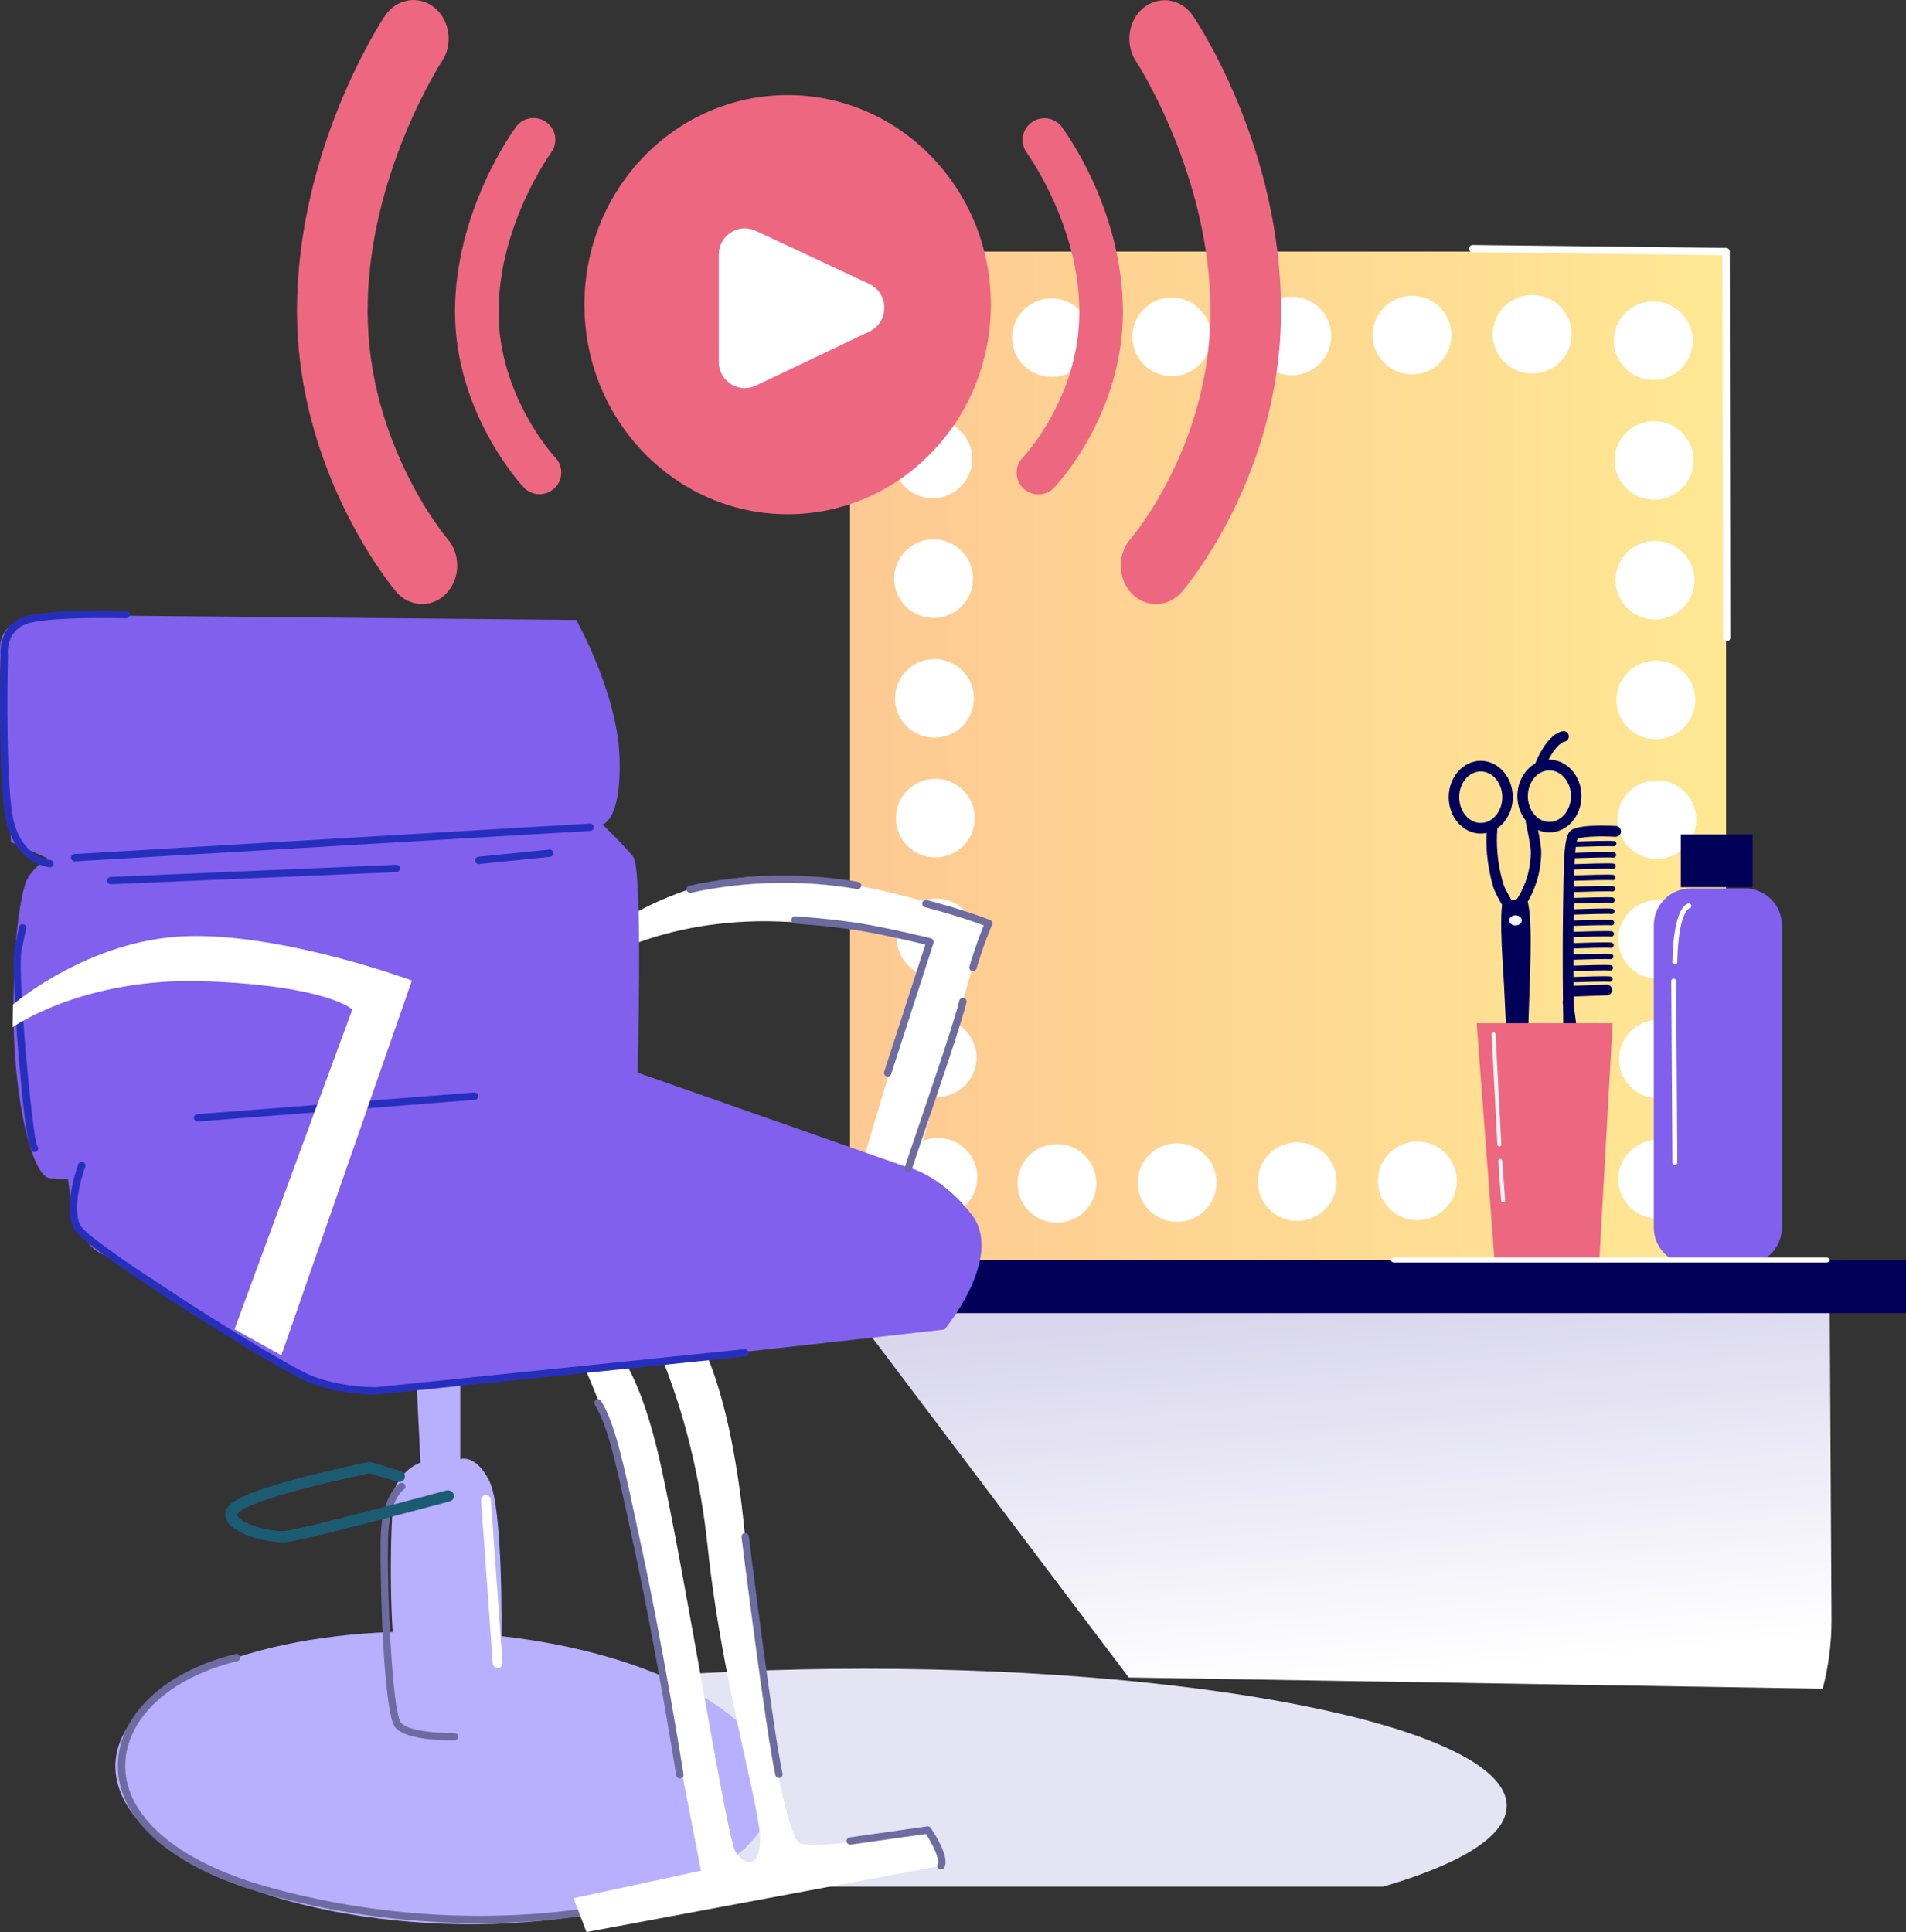 <svg width="220" height="223" viewBox="0 0 220 223" fill="none" xmlns="http://www.w3.org/2000/svg">
<rect x="0" y="0" width="220" height="223" fill="#333333" stroke="none"/>
<g clip-path="url(#clip0_135_25829)">
<path style="mix-blend-mode:multiply" d="M211.176 147.572L211.403 186.992C211.403 189.731 211.054 192.377 210.385 194.914L130.283 193.617L96.148 148.383L210.362 147.572H211.176Z" fill="url(#paint0_linear_135_25829)"/>
<g style="mix-blend-mode:multiply">
<path d="M39.976 217.759H159.647C168.615 215.142 173.916 211.916 173.916 208.43C173.916 199.691 140.735 192.609 99.811 192.609C58.888 192.609 25.707 199.691 25.707 208.43C25.707 211.922 31.014 215.147 39.976 217.759Z" fill="#E4E4F4"/>
</g>
<path d="M199.232 29.036H98.113V145.476H199.232V29.036Z" fill="url(#paint1_linear_135_25829)"/>
<path d="M112.11 39.147C112.11 41.649 110.075 43.681 107.559 43.681C105.042 43.681 103.008 41.655 103.008 39.147C103.008 36.64 105.042 34.613 107.559 34.613C110.075 34.613 112.11 36.64 112.11 39.147Z" fill="white"/>
<path d="M112.215 52.97C112.215 55.472 110.181 57.505 107.664 57.505C105.148 57.505 103.113 55.478 103.113 52.97C103.113 50.463 105.148 48.436 107.664 48.436C110.181 48.436 112.215 50.463 112.215 52.97Z" fill="white"/>
<path d="M112.313 66.788C112.313 69.29 110.278 71.322 107.762 71.322C105.245 71.322 103.211 69.295 103.211 66.788C103.211 64.28 105.245 62.253 107.762 62.253C110.278 62.253 112.313 64.28 112.313 66.788Z" fill="white"/>
<path d="M112.41 80.611C112.41 83.112 110.376 85.145 107.859 85.145C105.343 85.145 103.309 83.118 103.309 80.611C103.309 78.103 105.343 76.076 107.859 76.076C110.376 76.076 112.41 78.103 112.41 80.611Z" fill="white"/>
<path d="M112.512 94.428C112.512 96.93 110.478 98.962 107.961 98.962C105.444 98.962 103.41 96.935 103.41 94.428C103.41 91.92 105.444 89.894 107.961 89.894C110.478 89.894 112.512 91.92 112.512 94.428Z" fill="white"/>
<path d="M112.61 108.245C112.61 110.747 110.575 112.78 108.059 112.78C105.542 112.78 103.508 110.753 103.508 108.245C103.508 105.738 105.542 103.711 108.059 103.711C110.575 103.711 112.61 105.738 112.61 108.245Z" fill="white"/>
<path d="M112.715 122.069C112.715 124.57 110.681 126.603 108.164 126.603C105.648 126.603 103.613 124.576 103.613 122.069C103.613 119.561 105.648 117.534 108.164 117.534C110.681 117.534 112.715 119.561 112.715 122.069Z" fill="white"/>
<path d="M112.68 136.938C113.269 134.503 111.766 132.054 109.322 131.467C106.879 130.881 104.421 132.378 103.832 134.813C103.243 137.248 104.746 139.697 107.19 140.284C109.633 140.87 112.091 139.372 112.68 136.938Z" fill="white"/>
<path d="M121.996 132.052C124.507 132.052 126.547 134.079 126.547 136.587C126.547 139.094 124.513 141.121 121.996 141.121C119.48 141.121 117.445 139.094 117.445 136.587C117.445 134.079 119.48 132.052 121.996 132.052Z" fill="white"/>
<path d="M139.084 139.697C140.861 137.926 140.861 135.055 139.084 133.284C137.306 131.514 134.425 131.514 132.648 133.284C130.87 135.055 130.87 137.926 132.648 139.697C134.425 141.468 137.306 141.468 139.084 139.697Z" fill="white"/>
<path d="M152.951 139.59C154.728 137.819 154.728 134.948 152.951 133.177C151.174 131.406 148.292 131.406 146.515 133.177C144.738 134.948 144.738 137.819 146.515 139.59C148.292 141.36 151.174 141.36 152.951 139.59Z" fill="white"/>
<path d="M163.606 131.757C166.116 131.757 168.156 133.784 168.156 136.291C168.156 138.799 166.122 140.826 163.606 140.826C161.089 140.826 159.055 138.799 159.055 136.291C159.055 133.784 161.089 131.757 163.606 131.757Z" fill="white"/>
<path d="M177.477 131.653C179.987 131.653 182.028 133.68 182.028 136.187C182.028 138.695 179.993 140.722 177.477 140.722C174.96 140.722 172.926 138.695 172.926 136.187C172.926 133.68 174.96 131.653 177.477 131.653Z" fill="white"/>
<path d="M191.892 140.604C194.386 140.299 196.16 138.037 195.854 135.551C195.548 133.066 193.277 131.298 190.783 131.603C188.288 131.908 186.514 134.171 186.82 136.656C187.127 139.142 189.397 140.909 191.892 140.604Z" fill="white"/>
<path d="M195.383 39.321C195.383 41.823 193.349 43.855 190.832 43.855C188.315 43.855 186.281 41.828 186.281 39.321C186.281 36.813 188.315 34.787 190.832 34.787C193.349 34.787 195.383 36.813 195.383 39.321Z" fill="white"/>
<path d="M195.481 53.144C195.481 55.646 193.446 57.679 190.93 57.679C188.413 57.679 186.379 55.652 186.379 53.144C186.379 50.637 188.413 48.61 190.93 48.61C193.446 48.61 195.481 50.637 195.481 53.144Z" fill="white"/>
<path d="M195.582 66.962C195.582 69.463 193.548 71.496 191.031 71.496C188.515 71.496 186.48 69.469 186.48 66.962C186.48 64.454 188.515 62.427 191.031 62.427C193.548 62.427 195.582 64.454 195.582 66.962Z" fill="white"/>
<path d="M195.68 80.784C195.68 83.286 193.646 85.319 191.129 85.319C188.612 85.319 186.578 83.292 186.578 80.784C186.578 78.277 188.612 76.25 191.129 76.25C193.646 76.25 195.68 78.277 195.68 80.784Z" fill="white"/>
<path d="M195.785 94.602C195.785 97.103 193.751 99.136 191.234 99.136C188.718 99.136 186.684 97.109 186.684 94.602C186.684 92.094 188.718 90.067 191.234 90.067C193.751 90.067 195.785 92.094 195.785 94.602Z" fill="white"/>
<path d="M195.883 108.425C195.883 110.927 193.849 112.959 191.332 112.959C188.815 112.959 186.781 110.932 186.781 108.425C186.781 105.917 188.815 103.891 191.332 103.891C193.849 103.891 195.883 105.917 195.883 108.425Z" fill="white"/>
<path d="M195.981 122.242C195.981 124.744 193.946 126.777 191.43 126.777C188.913 126.777 186.879 124.75 186.879 122.242C186.879 119.735 188.913 117.708 191.43 117.708C193.946 117.708 195.981 119.735 195.981 122.242Z" fill="white"/>
<path d="M196.082 136.066C196.082 138.567 194.048 140.6 191.531 140.6C189.015 140.6 186.98 138.573 186.98 136.066C186.98 133.558 189.015 131.531 191.531 131.531C194.048 131.531 196.082 133.558 196.082 136.066Z" fill="white"/>
<path d="M112.029 39.455C112.243 36.959 110.386 34.764 107.881 34.552C105.377 34.339 103.174 36.189 102.961 38.685C102.747 41.18 104.604 43.375 107.109 43.588C109.613 43.8 111.816 41.95 112.029 39.455Z" fill="white"/>
<path d="M121.375 34.439C123.886 34.439 125.926 36.466 125.926 38.973C125.926 41.481 123.892 43.508 121.375 43.508C118.858 43.508 116.824 41.481 116.824 38.973C116.824 36.466 118.858 34.439 121.375 34.439Z" fill="white"/>
<path d="M135.242 34.341C137.753 34.341 139.793 36.368 139.793 38.875C139.793 41.383 137.759 43.41 135.242 43.41C132.726 43.41 130.691 41.383 130.691 38.875C130.691 36.368 132.726 34.341 135.242 34.341Z" fill="white"/>
<path d="M149.109 34.242C151.62 34.242 153.66 36.269 153.66 38.776C153.66 41.284 151.626 43.311 149.109 43.311C146.593 43.311 144.559 41.284 144.559 38.776C144.559 36.269 146.593 34.242 149.109 34.242Z" fill="white"/>
<path d="M162.984 34.144C165.495 34.144 167.535 36.171 167.535 38.678C167.535 41.186 165.501 43.213 162.984 43.213C160.468 43.213 158.434 41.186 158.434 38.678C158.434 36.171 160.468 34.144 162.984 34.144Z" fill="white"/>
<path d="M176.852 34.045C179.362 34.045 181.403 36.072 181.403 38.58C181.403 41.087 179.368 43.114 176.852 43.114C174.335 43.114 172.301 41.087 172.301 38.58C172.301 36.072 174.335 34.045 176.852 34.045Z" fill="white"/>
<path d="M201.405 145.95H195.163C193.878 145.95 192.727 145.383 191.943 144.491C191.286 143.744 190.891 142.765 190.891 141.688V106.797C190.891 105.622 191.367 104.556 192.14 103.786C192.913 103.016 193.983 102.541 195.163 102.541H201.405C202.585 102.541 203.654 103.016 204.427 103.786C205.2 104.556 205.677 105.622 205.677 106.797V141.688C205.677 142.661 205.351 143.559 204.799 144.277C204.02 145.296 202.788 145.95 201.405 145.95Z" fill="#8060EC"/>
<path d="M202.284 96.316H194.008V102.402H202.284V96.316Z" fill="#010059"/>
<path d="M193.318 111.338C193.161 111.338 193.039 111.205 193.039 111.048C193.173 104.759 194.632 104.308 194.922 104.285C195.067 104.273 195.213 104.383 195.23 104.539C195.242 104.69 195.137 104.817 194.992 104.84C194.928 104.864 193.719 105.362 193.603 111.06C193.603 111.216 193.475 111.338 193.318 111.338Z" fill="white"/>
<path d="M193.325 134.467C193.168 134.467 193.046 134.34 193.04 134.189L192.906 113.226C192.906 113.069 193.028 112.942 193.185 112.942C193.342 112.942 193.464 113.069 193.47 113.22L193.604 134.183C193.604 134.34 193.487 134.467 193.319 134.467H193.325Z" fill="white"/>
<path d="M178.837 87.693C178.802 87.693 178.767 87.693 178.733 87.699C179.68 85.846 180.494 85.62 180.552 85.608C180.871 85.568 181.104 85.284 181.081 84.96C181.057 84.624 180.773 84.369 180.436 84.392C180.151 84.415 178.64 84.687 177.216 88.087C177.216 88.098 177.21 88.116 177.204 88.127C175.983 88.811 175.141 90.241 175.141 91.886C175.141 92.986 175.518 93.982 176.129 94.729C176.105 94.816 176.1 94.914 176.129 95.013C176.361 96.061 176.704 97.833 176.693 98.389C176.646 101.099 175.629 102.964 175.077 103.78C174.931 103.827 174.769 103.85 174.594 103.85C174.542 103.85 174.49 103.844 174.437 103.838C174.089 103.248 173.641 102.425 173.525 102.043C172.543 98.725 172.787 96.113 172.851 95.58C173.908 94.839 174.612 93.519 174.612 92.013C174.612 89.697 172.955 87.815 170.915 87.815C168.875 87.815 167.219 89.697 167.219 92.013C167.219 94.329 168.875 96.212 170.915 96.212C171.148 96.212 171.369 96.183 171.589 96.136C171.52 97.318 171.543 99.611 172.368 102.396C172.531 102.952 173.06 103.896 173.374 104.423C173.194 105.935 173.292 108.795 173.432 110.828C173.914 117.87 174.013 129.122 175.269 129.122C176.233 129.122 176.233 124.819 176.425 117.87C176.565 112.768 176.96 106.664 176.338 104.058C176.989 102.975 177.855 101.059 177.896 98.412C177.907 97.862 177.698 96.681 177.524 95.806C177.93 95.986 178.378 96.084 178.837 96.084C180.877 96.084 182.534 94.202 182.534 91.886C182.534 89.569 180.877 87.687 178.837 87.687V87.693ZM168.428 92.013C168.428 90.374 169.544 89.042 170.915 89.042C172.287 89.042 173.403 90.374 173.403 92.013C173.403 93.652 172.287 94.984 170.915 94.984C169.544 94.984 168.428 93.652 168.428 92.013ZM178.837 94.862C177.466 94.862 176.35 93.53 176.35 91.891C176.35 90.253 177.466 88.921 178.837 88.921C180.209 88.921 181.325 90.253 181.325 91.891C181.325 93.53 180.209 94.862 178.837 94.862Z" fill="#010059"/>
<path d="M175.652 106.23C175.652 106.554 175.327 106.815 174.926 106.815C174.525 106.815 174.199 106.554 174.199 106.23C174.199 105.906 174.525 105.645 174.926 105.645C175.327 105.645 175.652 105.906 175.652 106.23Z" fill="#F5F5F5"/>
<path d="M186.461 96.576C186.798 96.605 187.089 96.339 187.106 95.997C187.123 95.656 186.868 95.36 186.531 95.343C185.891 95.302 182.631 95.14 181.474 95.742C180.585 96.212 180.509 98.128 180.434 103.607L180.416 104.759C180.364 108.234 180.37 112.143 180.405 115.467C180.376 115.553 180.364 115.646 180.376 115.745C180.376 115.75 180.387 115.837 180.41 115.999C180.439 119.098 180.492 121.622 180.521 122.676L180.538 123.308C180.684 128.479 180.835 133.824 181.271 135.81C181.509 136.888 182.015 137.067 182.328 137.067C182.387 137.067 182.439 137.061 182.48 137.055C184.351 136.708 183.566 130.095 183.282 128.079C182.352 121.507 181.788 117.105 181.631 115.918C181.631 115.623 181.631 115.316 181.625 115.015L185.484 114.882C185.822 114.87 186.089 114.581 186.077 114.239C186.066 113.897 185.769 113.625 185.444 113.642L181.614 113.776C181.614 113.642 181.614 113.509 181.614 113.376C182.956 113.33 185.391 113.266 185.804 113.318C185.967 113.335 186.124 113.22 186.147 113.052C186.17 112.884 186.048 112.727 185.88 112.704C185.386 112.641 182.747 112.722 181.614 112.762C181.614 112.536 181.614 112.31 181.614 112.079C182.945 112.033 185.432 111.963 185.845 112.015C186.007 112.033 186.164 111.917 186.188 111.749C186.211 111.581 186.089 111.424 185.92 111.401C185.42 111.338 182.718 111.419 181.614 111.459C181.614 111.233 181.614 111.008 181.614 110.776C182.939 110.73 185.467 110.66 185.885 110.712C186.048 110.73 186.205 110.614 186.228 110.446C186.252 110.278 186.13 110.121 185.961 110.098C185.455 110.035 182.7 110.121 181.614 110.156C181.614 109.93 181.614 109.705 181.614 109.473C182.927 109.427 185.496 109.357 185.92 109.409C186.083 109.427 186.24 109.311 186.263 109.143C186.286 108.975 186.164 108.819 185.996 108.795C185.484 108.732 182.677 108.819 181.614 108.853C181.614 108.627 181.614 108.402 181.614 108.17C182.915 108.124 185.525 108.048 185.949 108.106C186.112 108.124 186.269 108.008 186.292 107.84C186.316 107.672 186.193 107.516 186.025 107.492C185.508 107.429 182.654 107.516 181.614 107.55C181.614 107.319 181.614 107.099 181.619 106.867C182.915 106.821 185.554 106.745 185.984 106.803C186.147 106.821 186.304 106.705 186.327 106.537C186.35 106.369 186.228 106.213 186.06 106.189C185.537 106.126 182.642 106.218 181.625 106.253C181.625 106.021 181.625 105.801 181.631 105.57C182.915 105.523 185.589 105.448 186.019 105.5C186.182 105.518 186.339 105.402 186.362 105.234C186.385 105.066 186.263 104.91 186.095 104.886C185.572 104.817 182.636 104.915 181.643 104.95C181.643 104.898 181.643 104.84 181.643 104.788V104.267C182.927 104.22 185.624 104.145 186.054 104.197C186.217 104.215 186.374 104.099 186.397 103.931C186.42 103.763 186.298 103.607 186.13 103.583C185.601 103.514 182.636 103.612 181.654 103.647V103.63C181.654 103.41 181.66 103.19 181.666 102.964C182.939 102.917 185.653 102.842 186.089 102.894C186.252 102.912 186.409 102.796 186.432 102.628C186.455 102.46 186.333 102.304 186.164 102.28C185.636 102.211 182.636 102.309 181.677 102.344C181.677 102.118 181.683 101.887 181.689 101.661C182.956 101.615 185.688 101.539 186.124 101.591C186.286 101.609 186.443 101.493 186.467 101.325C186.49 101.157 186.368 101.001 186.199 100.977C185.67 100.908 182.648 101.006 181.701 101.041C181.701 100.81 181.712 100.584 181.718 100.358C182.979 100.312 185.723 100.23 186.159 100.288C186.321 100.306 186.478 100.19 186.502 100.022C186.525 99.854 186.403 99.698 186.234 99.674C185.705 99.605 182.695 99.704 181.741 99.738C181.753 99.501 181.765 99.275 181.776 99.055C183.049 99.009 185.763 98.933 186.199 98.985C186.362 99.003 186.519 98.887 186.542 98.719C186.565 98.551 186.443 98.395 186.275 98.371C185.752 98.302 182.811 98.4 181.817 98.435C181.834 98.186 181.858 97.955 181.881 97.752C183.177 97.706 185.804 97.63 186.234 97.688C186.397 97.706 186.554 97.59 186.577 97.422C186.6 97.254 186.478 97.097 186.31 97.074C185.81 97.011 183.084 97.092 181.985 97.132C182.015 96.999 182.049 96.895 182.09 96.825C182.793 96.518 185.037 96.501 186.455 96.588L186.461 96.576Z" fill="#010059"/>
<path d="M184.516 147.045H172.619L170.445 118.102H186.138L184.516 147.045Z" fill="#EE6781"/>
<path d="M173.061 132.324C172.939 132.324 172.841 132.232 172.835 132.11L172.172 119.393C172.166 119.266 172.259 119.161 172.387 119.156C172.538 119.15 172.62 119.248 172.625 119.37L173.288 132.087C173.294 132.214 173.201 132.318 173.073 132.324C173.073 132.324 173.067 132.324 173.061 132.324Z" fill="#F5F5F5"/>
<path d="M173.5 138.793C173.384 138.793 173.279 138.7 173.274 138.584L172.942 134.009C172.931 133.882 173.03 133.778 173.152 133.766C173.291 133.766 173.384 133.853 173.396 133.975L173.727 138.549C173.739 138.677 173.64 138.781 173.518 138.793C173.512 138.793 173.506 138.793 173.5 138.793Z" fill="#F5F5F5"/>
<path d="M219.999 145.476H88.07V151.562H219.999V145.476Z" fill="#010059"/>
<path d="M210.812 145.719H160.909C160.706 145.719 160.543 145.586 160.543 145.429C160.543 145.273 160.706 145.14 160.909 145.14H210.812C211.015 145.14 211.178 145.273 211.178 145.429C211.178 145.586 211.015 145.719 210.812 145.719Z" fill="white"/>
<path d="M199.303 74.02C199.071 74.02 198.879 73.829 198.879 73.598L198.809 29.453L169.981 29.123C169.749 29.123 169.557 28.926 169.563 28.694C169.563 28.463 169.754 28.277 169.987 28.277L199.239 28.613C199.472 28.613 199.658 28.804 199.658 29.036L199.727 73.598C199.727 73.829 199.536 74.02 199.303 74.02Z" fill="white"/>
<path d="M45.324 188.364C44.899 181.831 45.167 172.624 45.696 171.512C46.713 169.375 48.532 168.819 48.532 168.819L47.992 157.787L53.124 157.92V168.414C53.124 168.414 54.919 167.759 56.5 170.967C58.075 174.176 57.884 188.682 57.884 188.682L57.872 188.844C75.739 190.854 89.321 198.237 89.31 206.553C89.292 215.854 72.269 222.791 51.281 222.044C30.299 221.297 13.299 213.155 13.316 203.855C13.334 195.458 27.201 188.995 45.33 188.364H45.324Z" fill="#B8AFFF"/>
<path d="M52.048 200.872C50.694 200.872 46.759 200.751 45.62 199.373C44.185 197.635 43.847 181.27 43.935 177.61C44.057 172.485 46.068 171.251 46.155 171.205C46.358 171.083 46.614 171.153 46.736 171.356C46.852 171.553 46.788 171.813 46.591 171.929C46.55 171.958 44.9 173.081 44.789 177.633C44.644 183.517 45.271 197.612 46.283 198.84C47.067 199.789 50.479 200.073 52.444 200.027C52.694 200.062 52.874 200.206 52.88 200.438C52.885 200.67 52.699 200.867 52.467 200.872C52.397 200.872 52.252 200.872 52.054 200.872H52.048Z" fill="#6D6BA0"/>
<path d="M55.317 221.969C48.389 221.969 39.798 221.181 30.429 218.535C19.776 215.523 13.487 209.964 13.603 203.658C13.708 197.901 19.038 192.892 27.192 190.906C27.419 190.854 27.651 190.987 27.703 191.218C27.756 191.45 27.622 191.676 27.395 191.728C19.63 193.622 14.55 198.312 14.457 203.675C14.353 209.57 20.409 214.823 30.668 217.724C53.55 224.187 71.771 219.473 71.951 219.426C72.183 219.369 72.41 219.502 72.468 219.728C72.526 219.953 72.393 220.185 72.166 220.243C72.055 220.272 65.488 221.975 55.317 221.975V221.969Z" fill="#6D6BA0"/>
<path d="M30.144 177.679C31.295 177.946 32.428 178.056 33.149 177.98C35.299 177.76 51.248 173.463 51.928 173.278C52.294 173.18 52.492 172.821 52.37 172.479C52.247 172.137 51.852 171.94 51.492 172.039C45.79 173.573 34.573 176.527 32.945 176.701C31.376 176.863 27.924 175.913 27.424 175.01C27.383 174.934 27.308 174.807 27.604 174.523C28.953 173.238 37.264 171.159 42.652 170.047L45.848 171.014C46.209 171.13 46.604 170.944 46.714 170.603C46.819 170.267 46.61 169.902 46.238 169.786L42.861 168.767C42.733 168.726 42.611 168.726 42.495 168.75C41.088 169.039 28.668 171.628 26.593 173.614C25.75 174.419 25.983 175.183 26.198 175.571C26.756 176.567 28.476 177.297 30.156 177.685L30.144 177.679Z" fill="#1C5C72"/>
<path d="M104.527 138.602L113.791 106.276C113.791 106.276 98.912 100.769 87.695 101.163C76.478 101.557 67.748 109.05 67.748 109.05L67.707 111.668C67.707 111.668 75.902 105.842 90.002 106.363C104.097 106.884 106.921 109.618 106.921 109.618L98.627 137.252L104.538 138.596L104.527 138.602Z" fill="white"/>
<path d="M79.264 152.442C79.264 152.442 84.065 156.901 86 177.361C87.936 197.821 90.801 211.464 92.173 212.634C93.545 213.804 107.064 211.227 107.064 211.227L108.604 215.362L67.692 223L66.199 219.097L80.909 215.918C80.909 215.918 74.888 184.86 72.668 173.869C70.447 162.878 65.879 154.568 65.879 154.568L70.005 154.898C70.005 154.898 73.4 155.975 76.335 169.398C79.27 182.822 83.873 212.107 84.89 213.711C85.657 214.922 87.413 216.114 87.732 212.785C88.046 209.455 83.397 194.85 81.67 178.432C80.02 162.75 74.777 153.224 74.777 153.224L79.258 152.442H79.264Z" fill="white"/>
<path d="M108.611 215.778C108.542 215.778 108.472 215.761 108.408 215.726C108.205 215.611 108.129 215.356 108.245 215.153C108.501 214.69 107.763 213.039 106.874 211.678L98.196 212.906C97.958 212.941 97.749 212.779 97.72 212.547C97.685 212.315 97.847 212.101 98.08 212.072L107.019 210.804C107.176 210.775 107.339 210.85 107.432 210.984C107.809 211.534 109.669 214.354 108.995 215.558C108.919 215.697 108.774 215.778 108.623 215.778H108.611Z" fill="#6D6BA0"/>
<path d="M78.472 205.28C78.269 205.28 78.089 205.129 78.054 204.921C78.031 204.77 75.7 189.991 72.934 177.431C72.73 176.516 72.538 175.607 72.347 174.709C71.213 169.439 70.144 164.465 68.662 162.154C68.534 161.957 68.592 161.697 68.79 161.569C68.987 161.442 69.249 161.5 69.377 161.697C70.94 164.135 72.021 169.184 73.172 174.529C73.364 175.427 73.561 176.336 73.759 177.245C76.531 189.829 78.868 204.637 78.891 204.782C78.926 205.013 78.769 205.228 78.537 205.262C78.513 205.262 78.49 205.262 78.472 205.262V205.28Z" fill="#6D6BA0"/>
<path d="M73.599 123.8C73.599 123.8 74.227 100.317 73.094 98.904C71.96 97.491 69.537 95.146 69.537 95.146C69.537 95.146 71.763 94.798 71.501 87.345C71.24 79.892 66.508 71.553 66.508 71.553L4.894 70.974C4.894 70.974 0.117 71.038 0.006 74.692C-0.104 78.346 1.273 97.196 1.273 97.196L5.441 99.043C5.441 99.043 3.389 100.497 2.936 101.933C2.476 103.369 1.43 108.297 1.564 117.812C1.698 127.326 3.726 135.862 5.795 135.996L7.864 136.123C7.864 136.123 8.451 144.207 12.444 144.943C16.437 145.678 33.583 160.208 40.97 160.347C47.683 160.468 109.03 153.45 109.03 153.45C109.03 153.45 115.917 145.105 112.192 140.24C108.46 135.376 104.473 134.635 104.473 134.635L73.599 123.8Z" fill="#8060EC"/>
<path d="M43.301 160.961C42.575 160.961 38.995 160.885 35.728 159.606C32.253 158.245 10.085 144.375 8.615 141.955C7.139 139.528 8.958 134.577 9.039 134.368C9.12 134.148 9.365 134.038 9.585 134.119C9.806 134.2 9.917 134.444 9.835 134.664C9.818 134.71 8.08 139.441 9.341 141.52C10.614 143.611 32.299 157.353 36.042 158.818C39.442 160.15 43.348 160.115 43.383 160.115L85.951 155.726C86.195 155.697 86.392 155.87 86.416 156.102C86.439 156.334 86.27 156.542 86.038 156.565L43.435 160.955C43.435 160.955 43.377 160.955 43.313 160.955L43.301 160.961Z" fill="#262FBD"/>
<path d="M22.808 129.441C22.587 129.441 22.401 129.273 22.384 129.047C22.367 128.815 22.541 128.612 22.773 128.595C26.784 128.305 54.455 126.117 54.734 126.093C54.972 126.082 55.17 126.25 55.193 126.481C55.211 126.713 55.036 126.916 54.804 126.939C54.525 126.962 26.848 129.151 22.837 129.441C22.826 129.441 22.814 129.441 22.808 129.441Z" fill="#262FBD"/>
<path d="M3.994 132.956C3.954 132.956 3.907 132.95 3.866 132.938C3.564 132.84 3.053 132.683 2.152 121.924C1.745 117.059 1.373 110.874 1.669 109.473L2.192 107.006C2.239 106.78 2.466 106.63 2.692 106.682C2.919 106.728 3.07 106.954 3.018 107.18L2.495 109.647C1.954 112.189 3.709 130.929 4.279 132.22C4.395 132.33 4.448 132.498 4.395 132.66C4.337 132.84 4.169 132.956 3.988 132.956H3.994Z" fill="#262FBD"/>
<path d="M5.764 100.097C5.764 100.097 5.747 100.097 5.735 100.097C5.689 100.097 1.231 99.744 0.475 93.449C-0.24 87.467 0.063 75.746 0.068 75.63C0.068 75.63 -0.368 71.727 3.62 70.98C7.275 70.297 14.273 70.505 14.569 70.517C14.802 70.523 14.988 70.719 14.982 70.951C14.976 71.183 14.779 71.351 14.546 71.362C14.477 71.362 7.345 71.142 3.776 71.814C0.568 72.416 0.899 75.462 0.917 75.596C0.917 75.775 0.615 87.438 1.324 93.357C1.992 98.927 5.636 99.252 5.793 99.263C6.026 99.281 6.2 99.483 6.188 99.715C6.171 99.935 5.991 100.109 5.77 100.109L5.764 100.097Z" fill="#262FBD"/>
<path d="M8.62 99.42C8.399 99.42 8.213 99.246 8.196 99.02C8.184 98.789 8.359 98.586 8.597 98.574L68.09 95.059C68.311 95.048 68.526 95.221 68.537 95.459C68.549 95.69 68.374 95.893 68.136 95.905L8.643 99.42C8.643 99.42 8.626 99.42 8.62 99.42Z" fill="#262FBD"/>
<path d="M55.266 99.732C55.051 99.732 54.865 99.57 54.842 99.35C54.819 99.118 54.987 98.91 55.22 98.887L63.409 98.059C63.636 98.036 63.851 98.204 63.874 98.435C63.897 98.667 63.729 98.875 63.496 98.898L55.307 99.727C55.307 99.727 55.278 99.727 55.266 99.727V99.732Z" fill="#262FBD"/>
<path d="M12.8 102.06C12.573 102.06 12.387 101.881 12.376 101.655C12.364 101.423 12.544 101.226 12.782 101.215L45.714 99.813C45.946 99.784 46.144 99.981 46.156 100.219C46.167 100.45 45.987 100.647 45.749 100.659L12.817 102.06C12.817 102.06 12.806 102.06 12.8 102.06Z" fill="#262FBD"/>
<path d="M57.441 192.522C57.145 192.522 56.901 192.296 56.877 192L55.529 173.168C55.506 172.855 55.738 172.589 56.052 172.566C56.36 172.531 56.633 172.78 56.657 173.087L58.005 191.919C58.028 192.232 57.796 192.498 57.482 192.522C57.47 192.522 57.453 192.522 57.441 192.522Z" fill="white"/>
<path d="M32.472 156.444L47.543 113.173C47.543 113.173 32.664 107.666 21.441 108.06C10.224 108.453 1.494 115.947 1.494 115.947L1.453 118.565C1.453 118.565 9.648 112.739 23.748 113.26C37.843 113.781 40.667 116.515 40.667 116.515L27.067 153.426L32.478 156.438L32.472 156.444Z" fill="white"/>
<path d="M104.833 135.283C104.792 135.283 104.746 135.278 104.699 135.26C104.478 135.185 104.356 134.947 104.426 134.727C104.711 133.847 105.24 132.295 105.879 130.43C107.605 125.363 110.209 117.708 110.726 115.49C110.779 115.264 111.005 115.125 111.238 115.177C111.464 115.229 111.61 115.455 111.552 115.687C111.023 117.945 108.407 125.624 106.681 130.703C106.047 132.562 105.519 134.114 105.234 134.988C105.176 135.168 105.007 135.278 104.833 135.278V135.283Z" fill="#6D6BA0"/>
<path d="M112.3 112.091C112.259 112.091 112.225 112.091 112.184 112.073C111.957 112.009 111.829 111.778 111.893 111.552C111.899 111.529 112.573 109.189 113.55 106.809C110.62 105.703 106.802 104.713 106.767 104.707C106.54 104.649 106.401 104.417 106.465 104.192C106.523 103.966 106.755 103.833 106.982 103.89C107.023 103.902 111.248 104.991 114.27 106.184C114.375 106.224 114.462 106.311 114.503 106.415C114.549 106.52 114.549 106.641 114.503 106.745C113.451 109.207 112.719 111.766 112.713 111.789C112.66 111.975 112.492 112.096 112.306 112.096L112.3 112.091Z" fill="#6D6BA0"/>
<path d="M79.654 103.062C79.456 103.062 79.282 102.929 79.241 102.732C79.189 102.506 79.334 102.281 79.567 102.228C85.948 100.833 92.69 100.682 99.055 101.788C99.287 101.829 99.438 102.049 99.397 102.275C99.357 102.506 99.142 102.651 98.909 102.616C92.65 101.528 86.024 101.678 79.747 103.051C79.718 103.057 79.683 103.062 79.654 103.062Z" fill="#6D6BA0"/>
<path d="M102.46 124.257C102.419 124.257 102.372 124.252 102.332 124.234C102.111 124.165 101.989 123.921 102.059 123.701L106.807 109.021C105.662 108.743 102.489 107.996 99.745 107.51C96.345 106.913 91.794 106.606 91.748 106.601C91.516 106.583 91.335 106.386 91.353 106.149C91.37 105.917 91.568 105.738 91.806 105.755C91.853 105.755 96.45 106.068 99.891 106.676C103.326 107.278 107.412 108.297 107.452 108.303C107.569 108.332 107.662 108.407 107.72 108.506C107.778 108.61 107.789 108.732 107.755 108.842L102.867 123.956C102.808 124.136 102.64 124.252 102.465 124.252L102.46 124.257Z" fill="#6D6BA0"/>
<path d="M89.908 205.198C89.716 205.198 89.536 205.065 89.495 204.868C88.42 200.033 85.706 178.334 85.589 177.413C85.56 177.182 85.723 176.973 85.956 176.944C86.182 176.921 86.403 177.077 86.426 177.309C86.455 177.535 89.251 199.894 90.32 204.689C90.373 204.915 90.227 205.141 90.001 205.193C89.972 205.198 89.937 205.204 89.908 205.204V205.198Z" fill="#6D6BA0"/>
<path d="M90.915 59.352C103.87 59.352 114.372 48.522 114.372 35.163C114.372 21.804 103.87 10.974 90.915 10.974C77.959 10.974 67.457 21.804 67.457 35.163C67.457 48.522 77.959 59.352 90.915 59.352Z" fill="#EE6781"/>
<path d="M57.553 35.979C57.553 26.007 63.522 17.744 63.615 17.616C64.434 16.504 64.202 14.935 63.08 14.113C61.964 13.29 60.389 13.528 59.564 14.639C59.279 15.027 52.52 24.287 52.52 35.974C52.52 47.66 60.133 55.924 60.459 56.265C60.953 56.781 61.615 57.041 62.272 57.041C62.894 57.041 63.516 56.81 64.004 56.352C65.01 55.402 65.05 53.816 64.097 52.814C64.033 52.744 57.547 45.783 57.547 35.979H57.553Z" fill="#EE6781"/>
<path d="M42.43 35.875C42.43 20.257 50.933 7.192 51.014 7.065C52.322 5.108 51.933 2.334 50.16 0.886C49.3 0.185 48.236 -0.116 47.167 0.046C46.057 0.214 45.086 0.845 44.429 1.83C44.017 2.45 34.281 17.228 34.281 35.881C34.281 54.534 45.278 67.778 45.743 68.322C46.51 69.208 47.591 69.718 48.707 69.718C49.823 69.718 50.776 69.272 51.537 68.473C53.136 66.788 53.194 63.985 51.671 62.224C51.578 62.114 42.43 51.326 42.43 35.887V35.875Z" fill="#EE6781"/>
<path d="M122.572 14.663C121.747 13.551 120.171 13.314 119.056 14.136C117.94 14.958 117.701 16.522 118.521 17.64C118.614 17.767 124.583 26.031 124.583 36.003C124.583 45.975 118.097 52.768 118.033 52.837C117.079 53.839 117.12 55.426 118.126 56.376C118.614 56.839 119.236 57.065 119.858 57.065C120.52 57.065 121.183 56.804 121.671 56.289C121.996 55.953 129.61 47.863 129.61 35.997C129.61 24.131 122.851 15.051 122.566 14.663H122.572Z" fill="#EE6781"/>
<path d="M137.714 1.848C137.057 0.863 136.086 0.232 134.976 0.064C133.907 -0.098 132.849 0.203 131.983 0.904C130.205 2.351 129.821 5.125 131.129 7.083C131.216 7.21 139.713 20.274 139.713 35.893C139.713 51.511 130.565 62.12 130.472 62.23C128.949 63.991 129.007 66.799 130.606 68.479C131.367 69.284 132.372 69.724 133.436 69.724C134.552 69.724 135.633 69.214 136.4 68.328C136.871 67.79 147.862 54.853 147.862 35.887C147.862 16.922 138.126 2.467 137.714 1.848Z" fill="#EE6781"/>
<path d="M82.969 41.77V29.395C82.969 28.057 83.794 26.997 84.887 26.563C85.602 26.279 86.433 26.274 87.223 26.639L100.335 32.771C101.486 33.31 102.067 34.404 102.073 35.499C102.085 36.605 101.509 37.717 100.353 38.267L87.241 44.51C86.421 44.903 85.543 44.88 84.805 44.562C83.753 44.11 82.969 43.068 82.969 41.765V41.77Z" fill="white"/>
</g>
<defs>
<linearGradient id="paint0_linear_135_25829" x1="153.874" y1="150.462" x2="157.579" y2="193.573" gradientUnits="userSpaceOnUse">
<stop stop-color="#D9D6ED"/>
<stop offset="1" stop-color="white"/>
</linearGradient>
<linearGradient id="paint1_linear_135_25829" x1="98.113" y1="87.259" x2="199.232" y2="87.259" gradientUnits="userSpaceOnUse">
<stop stop-color="#FEC993"/>
<stop offset="1" stop-color="#FEE893"/>
</linearGradient>
<clipPath id="clip0_135_25829">
<rect width="220" height="223" fill="white"/>
</clipPath>
</defs>
</svg>
